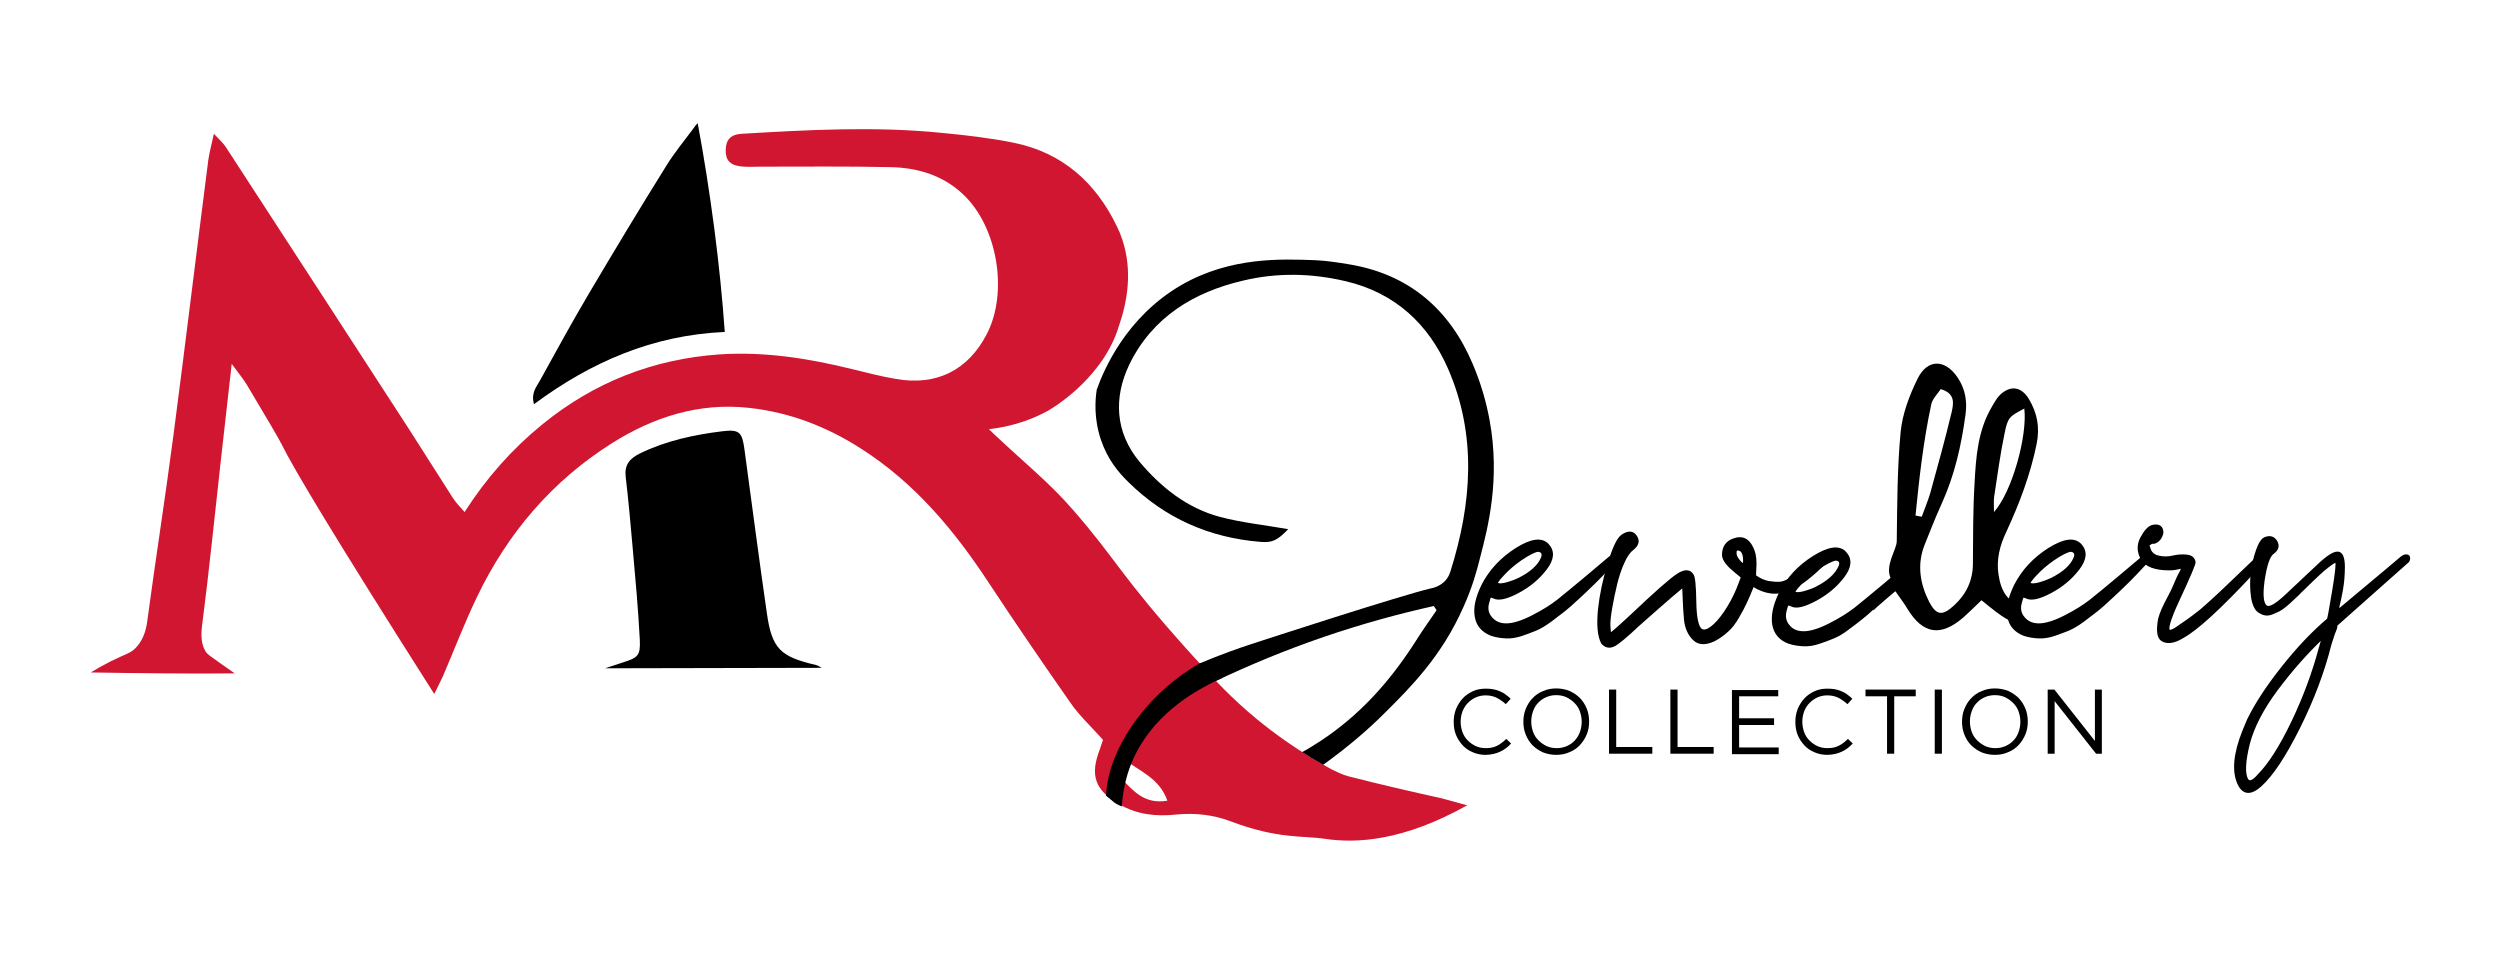 <svg xml:space="preserve" style="enable-background:new 0 0 1080 416.7;" viewBox="0 0 1080 416.7" y="0px" x="0px" xmlns:xlink="http://www.w3.org/1999/xlink" xmlns="http://www.w3.org/2000/svg" id="Layer_1" version="1.1">
<style type="text/css">
	.st0{fill:none;}
	.st1{fill:#D01630;}
	.st2{stroke:#000000;stroke-miterlimit:10;}
</style>
<g>
	<path d="M435.9,249.9" class="st0"></path>
	<path d="M297.9,285.3H322l-5-3.1l3.4-45.4l29.4,50.4c0,0,18.8-47.6,52.2-41c0,0,25.7,5,39.7,37.9
		c0,0,20.6,36.6,62.9,24.1v-4.4" class="st0"></path>
	<g>
		<path d="M582.3,335.3c-2.3-0.6-4.4-1.7-6.8-2.8c-14.4-7.8-25.2-15.8-32.5-21.8c-10.8-8.9-18.2-16.8-29-28.8
			c-30.2-33.5-31.7-40.2-50.7-61.9c-9.7-11.2-21.4-20.7-32.2-30.9c-1.1-1-2.2-2-3.9-3.7c12-1.3,20.7-5.3,25.6-8
			c0,0,22.1-12.3,29.9-34.5c0.1-0.3,0.2-0.7,0.2-0.7c0.5-1.5,1.7-4.9,2.4-7.8c1.9-7.4,4.4-21.9-2.8-36.6
			C473.4,78.9,459,66,438.1,61.7c-10.3-2.1-20.8-3.3-31.3-4.3c-28.8-2.9-57.7-1.3-86.5,0.4c-4.7,0.3-6.7,2.6-6.8,7
			c-0.1,4.4,1.9,6.6,6.7,7.1c2.8,0.3,5.6,0.1,8.4,0.1c18.6,0,37.2-0.2,55.9,0.2c11.7,0.2,22.7,3.4,31.5,11.7
			c14.9,13.9,19.7,42.3,10.3,60.4c-8.1,15.7-21.8,22.5-39.3,19.4c-6.4-1.1-12.7-2.7-19.1-4.3c-18.8-4.6-37.7-7.6-57.1-6.3
			c-28.7,2-54.3,12.1-76.6,30.3c-13,10.6-24.1,23.1-33.5,37.8c-2-2.3-3.7-4-5-6c-6.4-9.9-12.6-19.9-19-29.8
			c-26.3-40.6-52.7-81.2-79.1-121.8c-1.2-1.9-3-3.4-5.2-5.8c-1,4.6-1.9,7.9-2.4,11.2c-5.1,39.7-9.9,79.5-15.1,119.2
			c-3.5,26.8-7.7,53.4-11.3,80.2c-0.6,4.8-2.2,8.5-4.8,11.3c-2.2,2.5-4.6,2.8-10.8,5.9c-3.9,2-6.9,3.7-8.8,4.9
			c10.6,0.2,21.2,0.3,32,0.4c10.2,0.1,20.2,0.1,30.2,0c-1.6-1.1-3.6-2.5-6-4.2c-5.1-3.6-5.8-4.1-6.4-5c-2-3-2.3-6.9-1.7-11.5
			c3.1-24,5.5-48.1,8.2-72.2c1.4-12.8,2.9-25.6,4.6-40.8c3,4.1,5.1,6.6,6.7,9.3c8,13.4,13.9,23.4,15,25.7
			c4.9,9.9,21.1,37.3,65.8,107.6c1.7-3.5,2.8-5.6,3.8-7.8c4.9-11.4,9.3-23,14.7-34.2c13.2-27.5,32.4-50,58.2-66.3
			c17.9-11.3,37.7-17.7,59.3-15.3c17.5,1.9,33.6,8.1,48.5,17.7c23,14.7,40,35,54.8,57.5c11.6,17.6,23.5,35,35.6,52.3
			c3.8,5.5,8.8,10.1,14,15.9c-0.2,0.4-0.7,2.2-1.3,3.9c-4.5,11.5-2.2,17.9,8.4,24c7.6,4.4,15.8,5.3,24.3,4.4c8.2-0.8,16,0,23.7,2.9
			c20.6,7.8,31.2,6.1,41,7.6c13.6,2,33.7,0.9,61.2-14.5c-4.5-1.2-7.7-2.2-10.9-3C609.4,341.9,595.8,338.8,582.3,335.3z M484.4,336.3
			c-2.3-2.3-2.5-4.9,1.5-8.1c6.6,5.1,15,8,18.4,17.7C494.3,347.6,489.5,341.5,484.4,336.3z" class="st1"></path>
		<path d="M639.4,240.9c3.4-13,8.8-33.9,4.1-59.4c-1.5-8.2-3.9-16.3-7.3-24.3c-10-23.6-27.5-38.7-53.3-43c-4.9-0.8-9.8-1.6-14.8-1.8
			c-14.1-0.5-36.3-1.6-57.7,10.7c-24,13.9-33.6,36.8-36.6,45.2c-0.7,4.4-1.3,12.5,1.8,21.7c2.9,8.5,7.5,14,11.8,18.2
			c15.9,15.7,35,24.1,57.2,25.9c5,0.4,7.2-0.6,11.9-5.5c-10.2-1.8-20-2.8-29.5-5.3c-14.2-3.8-25.5-12.8-34.8-23.9
			c-10.5-12.7-11.2-27.7-4.3-42c9.9-20.3,27.7-31.2,49.2-36.2c14.7-3.5,29.5-3.2,44.3,0.3c21.2,5,35.7,18.4,44.2,37.9
			c12.5,28.8,10.2,58.1,1,87.4c-0.5,1.6-1.2,2.9-2.1,3.9c-2.3,2.6-5.4,3.3-6.4,3.5c-12.3,2.8-71.6,22.1-78,24.2
			c-4.9,1.6-12.6,4.3-21.9,8.2c1,1.1,2,2.3,3.1,3.5c1.3,1.4,2.7,2.8,3.9,4.1c13.7-6.5,29.3-13.1,46.8-19.1c17-5.8,33-10.1,47.4-13.3
			c0.4,0.6,0.8,1.2,1.2,1.8c-2.7,4-5.6,8-8.2,12.1c-10.4,16.5-24.4,33.9-45.9,46.9c-1.8,1.1-3.2,1.9-4,2.3c1.3,0.8,2.7,1.7,4,2.5
			c1.7,1,3.4,2,5.1,3c11.4-8.2,20.2-16,26.4-22.2c11.5-11.4,24.9-24.8,34.3-46.2C636.1,253.5,637.9,246.9,639.4,240.9z"></path>
		<path d="M873.2,267.9c-0.8-1.9-1.7-4.2-1.7-6.3c0-0.2,0-0.4,0.1-0.6c-1.8-0.8-3.4-1.9-4.5-3.2c-2.1-2.4-3.2-6-3.7-9.3
			c-1.1-6.6,0.5-12.9,3.4-18.9c5.6-12.1,10.3-24.5,13-37.7c1.5-7.3,0.3-13.4-3.3-19.5c-3.2-5.3-7.8-6.1-12.3-2
			c-1.5,1.4-2.6,3.4-3.7,5.3c-6.1,10.3-6.9,21.8-7.5,33.3c-0.7,11.5-0.6,23-0.7,34.4c0,7.3-2.8,13.2-8.1,18.1
			c-5.1,4.7-7.7,4.4-10.8-1.5c-3.9-7.7-5.3-15.9-2.1-24.3c2.4-6.1,4.8-12.1,7.5-18.1c5.6-12.3,8.5-25.2,10.3-38.5
			c0.8-5.7-0.1-11.1-3.4-16c-5.4-8-13-8.2-17.3,0.5c-3.5,7.1-6.5,15-7.3,22.8c-1.5,15.7-1.5,31.6-1.7,47.4c0,3.7-5.5,10.8-2.4,16.4
			c0.8,1.4,1.9,2.4,2.7,3c-5.6,0.6-9.8,3.5-10.6,7.1c-0.2,0.8-0.2,1.9,0.2,3.4c0.8-0.8,1.6-1.5,2.5-2.3c2.4-2.1,4.7-4.1,7-6
			c2.1,3.1,3.8,5.2,5.2,7.6c6.7,11,14.4,12.2,24.2,3.7c2.7-2.4,5.3-5,7.8-7.4c9.6,7.8,12.9,10.4,17.3,9
			C873.3,268.2,873.2,268,873.2,267.9z M827.5,222.7c1.6-16.1,3.4-32.1,6.8-48c0.5-2.4,2.7-4.5,4.1-6.6c6.5,1.9,5.5,6.4,4.7,10
			c-2.8,11.7-6,23.2-9.2,34.8c-1,3.5-2.5,6.9-3.7,10.3C829.3,223.1,828.4,222.9,827.5,222.7z M861.5,214.4
			c1.4-9.1,2.6-18.3,4.5-27.3c1.4-6.9,2.1-7.2,8.5-10.6c1.4,11.8-5.3,36-13.1,44.7C861.4,218.3,861.2,216.3,861.5,214.4z"></path>
		<path d="M527,290.9c-0.6-0.6-1.2-0.6-1.7-0.9c-1.2-0.8-2.2-1.8-3.1-2.9c-0.3,0.1-0.7,0.2-1.1,0.2c-0.5,0-1-0.2-1.4-0.4
			c-0.3-0.1-0.8-0.3-1.4-0.4c-11.4,6.7-18.9,14.1-23.4,19.4c-2.7,3.1-6.4,7.8-10.1,14.6c-4.2,7.7-6.6,15.4-7,23.2c1.2,1,2.4,2,3.6,3
			c0.9,0.7,2.1,1.2,3.2,1.7c0.7-10.7,3.8-18.4,6.1-22.9c9.7-19.1,28-28.1,34.6-31.4c1.1-0.5,2-1,2.6-1.2
			C527.8,292.3,527.6,291.5,527,290.9z"></path>
		<path d="M355,288.5c-31.2,0.1-62.4,0.1-93.6,0.2c2.5-0.8,5-1.6,7.6-2.5c6.6-2.1,7.7-2.9,7.4-9.8c-0.7-13.3-1.9-26.6-3.1-39.9
			c-0.9-10.2-1.8-20.4-3-30.5c-0.6-5.2,1.7-7.9,6.1-10.1c11.3-5.5,23.4-8.1,35.7-9.6c7.3-0.9,8.5,0.4,9.5,7.8
			c3.2,23.6,6.3,47.3,9.7,70.9c2.2,15.3,5.8,18.7,21.3,22.3C353.4,287.5,354.2,288.1,355,288.5z"></path>
		<path d="M301.4,53.2c2.7,14.4,5.1,29.7,7.2,45.7c2,15.5,3.5,30.3,4.5,44.5c-31.1,1.4-57.7,12.9-82.4,31.2c-1.4-4.7,1-7.4,2.5-10.1
			c7-12.7,14-25.5,21.4-38c10.9-18.4,21.9-36.7,33.2-54.8c3.5-5.7,7.9-11,11.9-16.4C300.2,54.5,300.8,53.8,301.4,53.2z"></path>
		<g>
			<path d="M650.6,323.2c-0.8,0.6-1.6,1.1-2.5,1.5c-0.9,0.4-1.9,0.8-2.9,1c-1,0.2-2.2,0.4-3.4,0.4c-2,0-3.9-0.4-5.5-1.1
				c-1.7-0.7-3.2-1.7-4.4-3c-1.2-1.3-2.2-2.8-2.9-4.5c-0.7-1.7-1-3.6-1-5.6c0-2,0.3-3.8,1-5.6c0.7-1.7,1.7-3.3,2.9-4.6
				c1.2-1.3,2.7-2.3,4.4-3.1c1.7-0.8,3.6-1.1,5.6-1.1c1.3,0,2.4,0.1,3.4,0.3c1,0.2,2,0.5,2.8,0.9c0.9,0.4,1.7,0.8,2.4,1.4
				c0.7,0.5,1.5,1.1,2.1,1.8l-2.1,2.3c-1.2-1.1-2.5-2-3.8-2.7c-1.4-0.7-3-1.1-4.9-1.1c-1.5,0-3,0.3-4.3,0.9
				c-1.3,0.6-2.4,1.4-3.4,2.4c-1,1-1.7,2.2-2.3,3.6c-0.5,1.4-0.8,2.9-0.8,4.5c0,1.6,0.3,3.1,0.8,4.5c0.5,1.4,1.3,2.6,2.3,3.6
				c1,1,2.1,1.8,3.4,2.4c1.3,0.6,2.7,0.9,4.3,0.9c1.9,0,3.5-0.3,4.9-1c1.4-0.7,2.7-1.7,4-3l2.1,2C652.1,322,651.4,322.6,650.6,323.2
				z"></path>
			<path d="M685.5,317.2c-0.7,1.7-1.7,3.3-2.9,4.6c-1.2,1.3-2.7,2.4-4.5,3.1c-1.7,0.8-3.7,1.2-5.8,1.2s-4-0.4-5.8-1.1
				c-1.7-0.8-3.2-1.8-4.5-3.1c-1.2-1.3-2.2-2.8-2.9-4.6c-0.7-1.7-1-3.6-1-5.5c0-1.9,0.3-3.8,1-5.5c0.7-1.7,1.6-3.3,2.9-4.6
				c1.2-1.3,2.7-2.4,4.5-3.1c1.7-0.8,3.7-1.2,5.8-1.2s4,0.4,5.8,1.1c1.7,0.8,3.2,1.8,4.5,3.1c1.2,1.3,2.2,2.8,2.9,4.6
				c0.7,1.7,1,3.6,1,5.5C686.5,313.7,686.2,315.5,685.5,317.2z M682.5,307.3c-0.5-1.4-1.3-2.6-2.3-3.6c-1-1-2.1-1.8-3.5-2.5
				c-1.3-0.6-2.8-0.9-4.4-0.9c-1.6,0-3,0.3-4.4,0.9c-1.3,0.6-2.5,1.4-3.4,2.4c-1,1-1.7,2.2-2.2,3.6c-0.5,1.4-0.8,2.9-0.8,4.5
				c0,1.6,0.3,3.1,0.8,4.5c0.5,1.4,1.3,2.6,2.3,3.6c1,1,2.1,1.8,3.5,2.5c1.3,0.6,2.8,0.9,4.4,0.9s3-0.3,4.4-0.9
				c1.3-0.6,2.5-1.4,3.4-2.4s1.7-2.2,2.2-3.6c0.5-1.4,0.8-2.9,0.8-4.5C683.3,310.2,683,308.7,682.5,307.3z"></path>
			<path d="M695.1,297.9h3.1v24.8h15.6v2.9h-18.7V297.9z"></path>
			<path d="M721.6,297.9h3.1v24.8h15.6v2.9h-18.7V297.9z"></path>
			<path d="M768.2,300.8h-16.9v9.5h15.1v2.9h-15.1v9.7h17.1v2.9h-20.2v-27.7h20V300.8z"></path>
			<path d="M798.2,323.2c-0.8,0.6-1.6,1.1-2.5,1.5c-0.9,0.4-1.9,0.8-2.9,1c-1,0.2-2.2,0.4-3.4,0.4c-2,0-3.9-0.4-5.5-1.1
				c-1.7-0.7-3.2-1.7-4.4-3c-1.2-1.3-2.2-2.8-2.9-4.5c-0.7-1.7-1-3.6-1-5.6c0-2,0.3-3.8,1-5.6c0.7-1.7,1.7-3.3,2.9-4.6
				c1.2-1.3,2.7-2.3,4.4-3.1c1.7-0.8,3.6-1.1,5.6-1.1c1.3,0,2.4,0.1,3.4,0.3c1,0.2,2,0.5,2.8,0.9c0.9,0.4,1.7,0.8,2.4,1.4
				c0.7,0.5,1.5,1.1,2.1,1.8l-2.1,2.3c-1.2-1.1-2.5-2-3.8-2.7c-1.4-0.7-3-1.1-4.9-1.1c-1.5,0-3,0.3-4.3,0.9
				c-1.3,0.6-2.4,1.4-3.4,2.4c-1,1-1.7,2.2-2.3,3.6c-0.5,1.4-0.8,2.9-0.8,4.5c0,1.6,0.3,3.1,0.8,4.5c0.5,1.4,1.3,2.6,2.3,3.6
				c1,1,2.1,1.8,3.4,2.4c1.3,0.6,2.7,0.9,4.3,0.9c1.9,0,3.5-0.3,4.9-1c1.4-0.7,2.7-1.7,4-3l2.1,2C799.7,322,798.9,322.6,798.2,323.2
				z"></path>
			<path d="M818.3,325.6h-3.1v-24.8h-9.3v-2.9h21.7v2.9h-9.3V325.6z"></path>
			<path d="M838.9,297.9v27.7h-3.1v-27.7H838.9z"></path>
			<path d="M875,317.2c-0.7,1.7-1.7,3.3-2.9,4.6c-1.2,1.3-2.7,2.4-4.5,3.1c-1.7,0.8-3.7,1.2-5.8,1.2s-4-0.4-5.8-1.1
				c-1.7-0.8-3.2-1.8-4.5-3.1s-2.2-2.8-2.9-4.6c-0.7-1.7-1-3.6-1-5.5c0-1.9,0.3-3.8,1-5.5c0.7-1.7,1.6-3.3,2.9-4.6
				c1.2-1.3,2.7-2.4,4.5-3.1c1.7-0.8,3.7-1.2,5.8-1.2s4,0.4,5.8,1.1c1.7,0.8,3.2,1.8,4.5,3.1c1.2,1.3,2.2,2.8,2.9,4.6
				c0.7,1.7,1,3.6,1,5.5C876,313.7,875.7,315.5,875,317.2z M872,307.3c-0.5-1.4-1.3-2.6-2.3-3.6c-1-1-2.1-1.8-3.5-2.5
				c-1.3-0.6-2.8-0.9-4.4-0.9c-1.6,0-3,0.3-4.4,0.9c-1.3,0.6-2.5,1.4-3.4,2.4c-1,1-1.7,2.2-2.2,3.6c-0.5,1.4-0.8,2.9-0.8,4.5
				c0,1.6,0.3,3.1,0.8,4.5c0.5,1.4,1.3,2.6,2.3,3.6c1,1,2.1,1.8,3.5,2.5c1.3,0.6,2.8,0.9,4.4,0.9s3-0.3,4.4-0.9
				c1.3-0.6,2.5-1.4,3.4-2.4c1-1,1.7-2.2,2.2-3.6c0.5-1.4,0.8-2.9,0.8-4.5C872.8,310.2,872.5,308.7,872,307.3z"></path>
			<path d="M905,297.9h3v27.7h-2.5l-17.9-22.7v22.7h-3v-27.7h2.9l17.5,22.2V297.9z"></path>
		</g>
		<path d="M697.1,243c-0.8,0.9-2.3,2.5-4.6,4.9c-2.2,2.3-4,4.1-5.4,5.4c-1.3,1.3-3.1,3-5.5,5.2
			c-2.3,2.2-4.3,3.9-5.9,5.2c-1.7,1.3-3.6,2.7-5.9,4.5c-2.3,1.7-4.5,3-6.4,3.8c-2,0.8-4.1,1.6-6.2,2.3c-2.2,0.7-4.4,1.1-6.5,1
			c-2.2-0.1-4.3-0.4-6.4-1.1c-3.8-1.5-6.1-4.1-6.7-7.8c-0.7-3.8,0.3-8.2,2.8-13.4c3.3-6.5,8.2-11.7,14.6-15.8
			c6.4-4,10.9-4.7,13.6-1.9c2.6,2.8,2.4,6.2-0.8,10.4c-3.2,4.2-7.2,7.5-12.1,10.1c-4.9,2.6-8.3,3.3-10.3,2.3
			c-0.9-0.4-1.5-0.5-1.7-0.3c-0.2,0.2-0.5,1.1-0.9,2.7c-0.7,2.5-0.2,4.7,1.4,6.5c1.6,1.9,3.8,2.8,6.5,2.8c3,0,6.8-1.2,11.3-3.5
			c4.5-2.3,8.2-4.6,11.1-6.9c2.9-2.3,7-5.7,12.4-10.2c5.4-4.5,8.6-7.2,9.6-8.1c1.2-1.1,2.1-1.2,2.8-0.4
			C698.4,241.2,698.2,242.1,697.1,243z M665.2,238c-0.9-0.4-2.9,0.3-6,2.2c-3.1,1.9-5.8,4-8.2,6.3c-2.9,2.9-4.4,4.7-4.4,5.4
			c0.1,0.4,0.6,0.6,1.5,0.6c0.9,0,2.1-0.2,3.7-0.7c1.6-0.5,3-1,4.4-1.7c5.2-2.6,8.5-5.6,9.9-8.9C666.8,239.6,666.5,238.5,665.2,238z" class="st2"></path>
		<path d="M758.3,244l-0.2,4.8c2,1.5,4,2.3,5.9,2.7c2,0.3,3.7,0.4,5.1,0.3c1.4-0.1,3.3-1,5.7-2.5
			c2.4-1.5,4.1-2.7,5.3-3.6c1.1-0.9,3.2-2.5,6.2-4.9c1.2-1.1,2.1-1.2,2.7-0.4c0.6,0.8,0.4,1.7-0.5,2.6c-2.9,2.9-5.6,5.3-7.9,7.1
			c-2.4,1.9-4.9,3.3-7.5,4.5c-2.6,1.1-5.3,1.6-7.9,1.3c-2.6-0.3-5.3-1.3-7.9-3c-1.3,3.3-2.4,5.8-3.2,7.5c-0.8,1.7-1.9,3.8-3.3,6.2
			c-1.4,2.4-2.9,4.5-4.7,6c-1.7,1.6-3.6,2.9-5.7,4c-3.7,1.7-6.6,1.6-8.7-0.5c-2.1-2.1-3.3-4.8-3.7-8.2c-0.3-3.4-0.5-6.7-0.6-9.8
			c-0.1-3.1-0.2-4.7-0.3-4.7c-0.4,0-6.8,5.5-19.2,16.5c-5.3,5-8.9,8-10.7,8.9c-1.9,0.9-3.5,0.6-5-1c-1.6-3-2-7.8-1.4-14.3
			c0.7-6.5,2.1-13.2,4.2-20c2.1-6.9,4-10.9,5.8-12.1c2.5-1.7,4.5-1.7,5.8,0.2c1.4,1.9,1,3.7-1.3,5.6c-1.5,1.1-2.8,3-4.1,5.9
			c-1.3,2.9-2.3,6-3.1,9.3c-0.8,3.3-1.5,6.7-2.1,10.1c-0.6,3.4-0.9,6.1-0.8,8c0.1,1.9,0.2,3,0.5,3.3c0.4,0,3.6-2.8,9.5-8.3
			c9.9-9.4,16.4-15.1,19.4-17.1c3-2,5.2-2.1,6.5-0.1c0.7,0.8,1.1,4.6,1.2,11.4c0.1,6.8,0.9,10.9,2.4,12.2c1.1,0.9,2.5,0.7,4.5-0.7
			c1.9-1.4,3.9-3.6,6-6.7c2.1-3.1,3.9-6.4,5.4-10l2-5.2c-0.3-0.3-1.2-1-2.8-2.3c-1.6-1.3-2.9-2.5-3.9-3.8c-1-1.3-1.5-2.4-1.5-3.5
			c0-3.4,1.6-5.7,4.8-6.7c3.4-1.2,6,0,7.7,3.6c0.9,1.7,1.4,3.9,1.4,6.5V244z M753.5,241.6c-0.1-2.5-0.9-3.9-2.2-4.2
			c-1.2-0.3-1.7,0.3-1.6,1.6c0,0.8,0.3,1.7,1,2.6c1.8,2.5,2.8,2.8,2.8,0.8C753.5,242.1,753.5,241.9,753.5,241.6z" class="st2"></path>
		<path d="M927.2,243c-0.8,0.9-2.3,2.5-4.6,4.9c-2.2,2.3-4,4.1-5.4,5.4c-1.3,1.3-3.1,3-5.5,5.2
			c-2.3,2.2-4.3,3.9-5.9,5.2c-1.7,1.3-3.6,2.7-5.9,4.5c-2.3,1.7-4.5,3-6.4,3.8c-2,0.8-4.1,1.6-6.2,2.3c-2.2,0.7-4.4,1.1-6.5,1
			c-2.2-0.1-4.3-0.4-6.4-1.1c-3.8-1.5-6.1-4.1-6.7-7.8c-0.7-3.8,0.3-8.2,2.8-13.4c3.3-6.5,8.2-11.7,14.6-15.8
			c6.4-4,10.9-4.7,13.6-1.9c2.6,2.8,2.4,6.2-0.8,10.4c-3.2,4.2-7.2,7.5-12.1,10.1c-4.9,2.6-8.3,3.3-10.3,2.3
			c-0.9-0.4-1.5-0.5-1.7-0.3c-0.2,0.2-0.5,1.1-0.9,2.7c-0.7,2.5-0.2,4.7,1.4,6.5c1.6,1.9,3.8,2.8,6.5,2.8c3,0,6.8-1.2,11.3-3.5
			c4.5-2.3,8.2-4.6,11.1-6.9c2.9-2.3,7-5.7,12.4-10.2c5.4-4.5,8.6-7.2,9.6-8.1c1.2-1.1,2.1-1.2,2.8-0.4
			C928.5,241.2,928.3,242.1,927.2,243z M895.3,238c-0.9-0.4-2.9,0.3-6,2.2c-3.1,1.9-5.8,4-8.2,6.3c-2.9,2.9-4.4,4.7-4.4,5.4
			c0.1,0.4,0.6,0.6,1.5,0.6c0.9,0,2.1-0.2,3.7-0.7c1.6-0.5,3-1,4.4-1.7c5.2-2.6,8.5-5.6,9.9-8.9C896.9,239.6,896.6,238.5,895.3,238z" class="st2"></path>
		<path d="M823.6,244.7c0-0.1,0.1-0.2,0.1-0.3c0,0-0.1,0.1-0.1,0.1c-1.1,0.9-4.3,3.6-9.6,8.1
			c-5.4,4.5-9.5,7.9-12.4,10.2c-2.9,2.3-6.6,4.6-11.1,6.9c-4.5,2.3-8.3,3.5-11.3,3.5c-2.8,0-5-0.9-6.5-2.8c-1.6-1.8-2-4-1.4-6.5
			c0.4-1.6,0.7-2.5,0.9-2.7c0.2-0.2,0.8-0.1,1.7,0.3c2,1.1,5.4,0.3,10.3-2.3c4.9-2.6,8.9-5.9,12.1-10.1c3.2-4.2,3.4-7.6,0.8-10.4
			c-2.6-2.8-7.2-2.1-13.6,1.9c-6.4,4-11.3,9.3-14.6,15.8c-2.5,5.2-3.4,9.6-2.8,13.4c0.7,3.8,2.9,6.4,6.7,7.8c2.1,0.7,4.3,1,6.4,1.1
			c2.2,0.1,4.4-0.3,6.5-1c2.2-0.7,4.3-1.5,6.2-2.3c2-0.8,4.1-2,6.4-3.8c2.3-1.7,4.3-3.2,5.9-4.5c1.7-1.3,3.6-3,5.9-5.2
			c2.3-2.2,4.1-3.9,5.5-5.2c1.3-1.3,3.1-3,5.4-5.4c0.7-0.8,1.4-1.4,2-2C823.2,248,823.3,246.3,823.6,244.7z M779.6,250.3
			c2.4-2.4,5.1-4.5,8.2-6.3c3.1-1.8,5.1-2.6,6-2.2c1.3,0.5,1.6,1.6,0.8,3.2c-1.5,3.3-4.8,6.3-9.9,8.9c-1.3,0.7-2.8,1.2-4.4,1.7
			c-1.6,0.5-2.8,0.7-3.7,0.7c-0.9,0-1.4-0.2-1.5-0.6C775.2,255,776.7,253.2,779.6,250.3z" class="st2"></path>
		<path d="M928.4,236.6c0.5,2.1,1.8,3.4,4,3.9c2.1,0.5,4.2,0.5,6.3,0c2.1-0.5,4.1-0.6,6-0.4c1.9,0.2,3,1.1,3.3,2.7
			c0.1,0.8-2.2,6.2-6.9,16.3c-4.2,9-5.4,13.5-3.6,13.5c0.8,0,2.2-0.8,4.4-2.4c3.2-2.1,6.1-4.3,8.9-6.5c3.8-3.3,8.7-7.8,14.7-13.6
			c5.9-5.7,9.2-8.8,9.7-9.2c1.2-1.1,2.1-1.2,2.7-0.4c0.6,0.8,0.4,1.7-0.5,2.6c-0.3,0.3-1.7,1.8-4.4,4.6
			c-13.9,14.9-23.9,24.1-29.9,27.4c-3.8,2.4-6.9,2.8-9.1,1.4c-1.7-1.1-2.1-4.1-1.2-9.1c0.3-1.2,0.8-2.6,1.5-4.2
			c0.7-1.6,1.6-3.4,2.7-5.4c1.1-2,1.8-3.6,2.4-5c0.8-2,1.7-4,2.8-5.9c0.4-0.9,0.6-1.5,0.6-1.6c0-0.1-0.4-0.1-1.2,0
			c-1.5,0.4-2.9,0.6-4.4,0.6c-6.2,0-10.2-1.5-11.9-4.5c-1.7-3-1.8-6-0.2-9c1.6-3,3.2-4.8,5-5.2c2.6-0.5,4,0.5,4,3
			c-0.5,2.2-1.7,3.6-3.4,4.2c-0.7,0-1.1,0-1.3,0.1c-0.2,0.1-0.5,0.3-0.9,0.6C928,235.3,928,235.8,928.4,236.6z" class="st2"></path>
		<path d="M1010.3,263.4v0.2c17.7-14.8,26.8-22.4,27.2-22.8c0.9-0.7,1.7-0.9,2.3-0.8c0.6,0.1,0.9,0.5,0.9,1.2
			c0,0.7-0.3,1.3-1,1.8c-2.8,2.5-7.5,6.7-14.2,12.6c-6.7,5.9-12.1,10.7-16.2,14.4l-0.2,1.4c-0.4,0.8-1.2,3.1-2.4,6.9
			c-3,12-7.6,24.1-13.6,36.1c-6,12-11.5,20.4-16.6,25c-4.2,3.7-7.3,3.5-9.3-0.6c-2.6-5.3-2-13,2-23c0.7-1.6,1.3-3.2,2-4.8
			c3.4-7,8.5-14.7,15.1-23c6.6-8.3,13.1-15.1,19.4-20.4c0.3-0.5,1-4.7,2.3-12.4c1.3-7.7,1.7-11.9,1.3-12.6c-0.1-0.1-0.5,0-1.1,0.3
			c-0.6,0.3-1.5,1-2.7,1.9c-1.2,0.9-2.7,2.2-4.5,3.9c-1.8,1.7-3.9,3.7-6.4,6.2c-0.4,0.3-0.9,0.8-1.6,1.6c-1.3,1.2-2.3,2.1-3,2.8
			c-0.7,0.7-1.6,1.5-2.7,2.4c-1.1,0.9-2.1,1.6-2.9,2c-0.8,0.4-1.7,0.8-2.7,1.2c-1,0.4-1.9,0.6-2.8,0.5c-0.9-0.1-1.7-0.4-2.5-0.9
			c-1.7-0.8-2.8-2.9-3.4-6.2c-0.5-3.4-0.6-6.9-0.2-10.5c0.4-3.6,1.2-7,2.3-10.1c1.1-3.1,2.3-4.9,3.7-5.3c2.1-0.7,3.6-0.1,4.6,1.7
			c0.9,1.8,0.5,3.3-1.4,4.7c-1.9,1.3-3.2,5.4-4.2,12.1c-0.9,6.7-0.4,10.5,1.6,11.3c1.5,0.5,4.4-1.3,8.8-5.5
			c4.4-4.2,8.9-8.3,13.3-12.5c4.4-4.2,7.4-5.9,9-5.3c1.3,0.5,2,2.5,2,6c0,3.5-0.3,6.7-0.8,9.7c-0.5,3-1.1,5.5-1.6,7.6
			C1010.2,262.9,1010.2,263.3,1010.3,263.4z M1002.2,280l1.4-4.8c-7.1,6.7-13.8,14.3-20,22.6c-6.2,8.3-10.2,16.1-12.1,23.2
			c-2,7.9-2.2,13.2-0.8,15.7c0.9,1.6,2.6,1,5-1.8c4.6-4.6,9.5-12.3,14.7-23.1C995.5,301.1,999.4,290.5,1002.2,280z" class="st2"></path>
	</g>
</g>
</svg>
